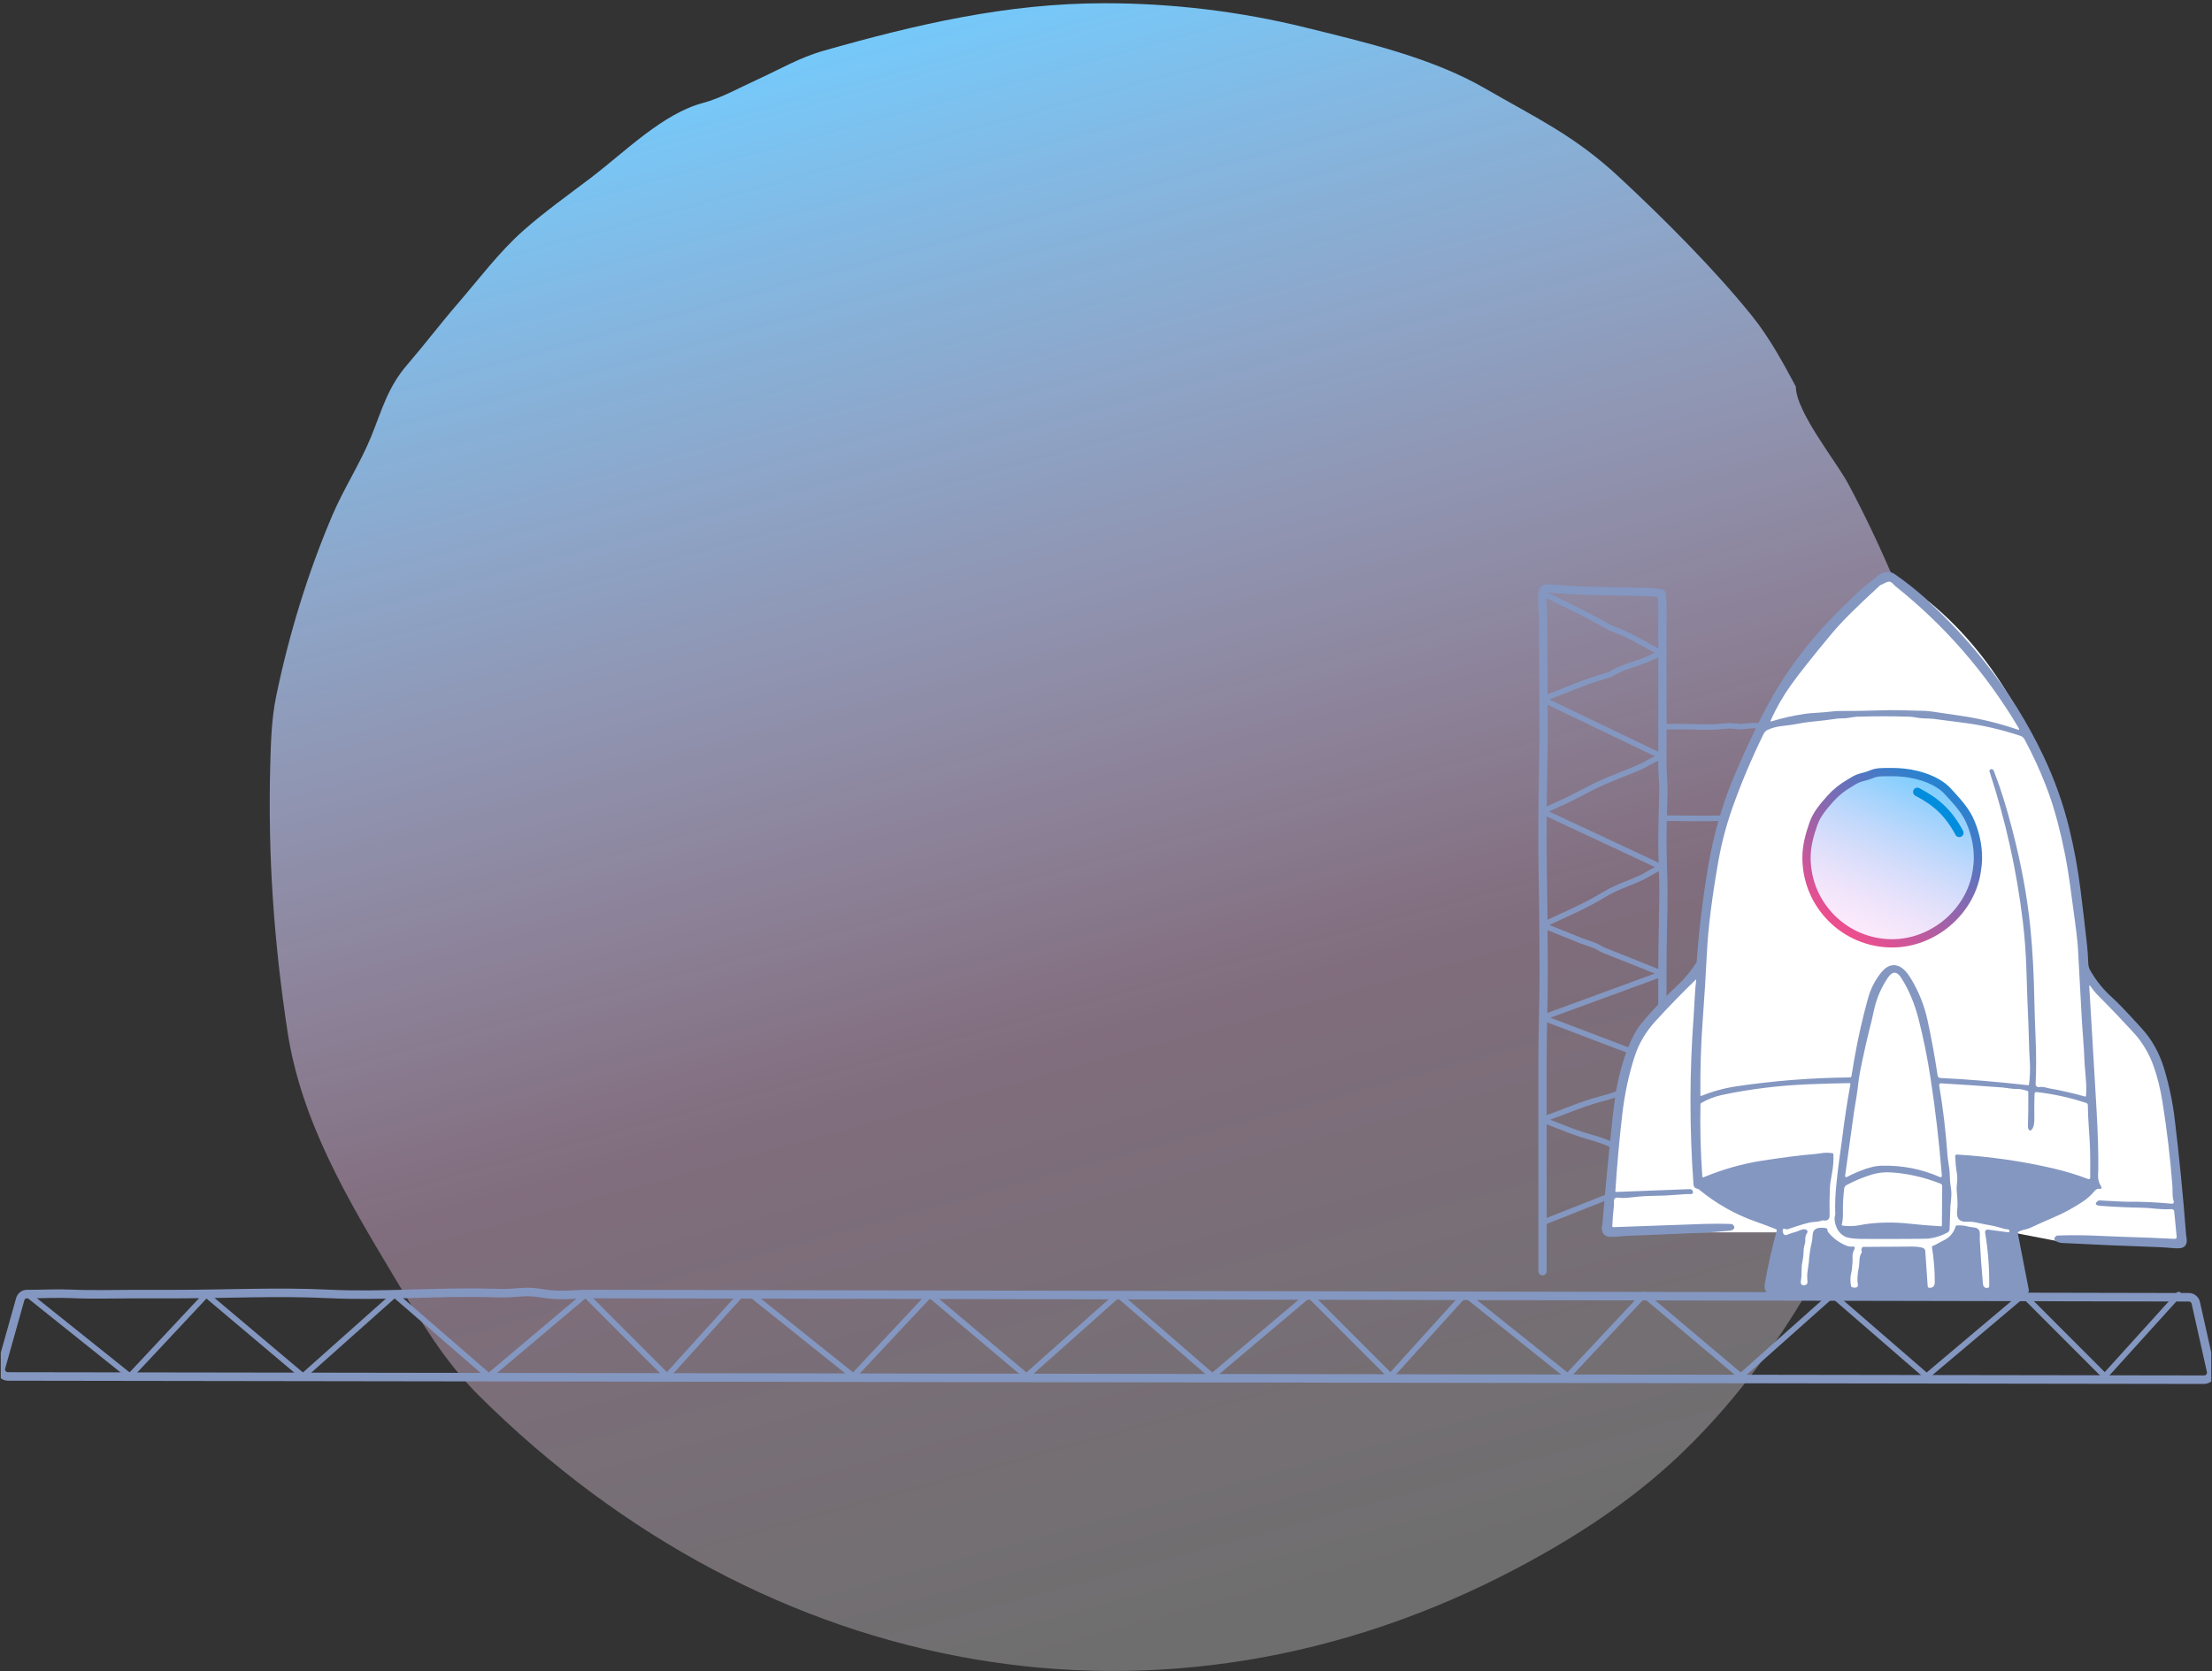 <svg width="536" height="405" viewBox="0 0 536 405" fill="none" xmlns="http://www.w3.org/2000/svg">
<rect x="0" y="0" width="536" height="405" fill="#333333" stroke="none"/>
<g clip-path="url(#clip0_3064_139009)">
<path d="M267.581 0.784C283.991 0.784 300.402 2.739 316.349 6.674C330.728 10.224 346.881 13.954 359.768 21.387C372.654 28.821 381.518 32.885 392.219 42.813C402.919 52.742 415.378 65.191 424.535 76.56C428.754 81.808 431.969 87.749 435.158 93.691C435.158 99.761 444.83 111.671 447.788 117.149C451.878 124.763 455.53 132.557 458.951 140.505C462.887 149.713 467.336 158.767 468.185 168.67C469.729 186.573 472.095 204.064 469.446 221.992C466.693 240.691 460.623 258.722 454.604 276.573C445.216 304.482 428.085 332.801 406.607 353.044C395.161 363.848 381.863 372.516 367.947 379.898C282.024 425.545 185.552 407.337 116.079 338.28C107.488 329.74 101.778 319.889 95.373 309.24C84.287 290.798 72.969 271.661 69.677 250.054C66.385 228.448 64.893 207.485 65.484 185.492C65.639 179.834 65.793 174.123 66.95 168.593C70.063 153.623 74.564 138.91 80.557 124.84C83.335 118.333 87.348 112.211 89.971 105.729C92.595 99.247 93.933 93.923 98.64 88.444C102.909 83.48 106.829 78.31 111.124 73.346C116.114 67.558 120.966 61.076 126.702 55.983C131.872 51.379 137.943 47.083 143.55 42.813C151.395 36.794 160.681 27.509 170.301 24.962C174.751 23.779 179.153 21.257 183.372 19.354C188.953 16.807 193.708 13.954 199.624 12.282C222.002 5.928 243.968 0.784 267.581 0.784Z" fill="url(#paint0_linear_3064_139009)"/>
<path d="M411.763 235.281C415.545 177.342 444.113 147.13 457.93 139.259C495.852 161.414 505.045 212.511 504.912 235.281C506.342 236.991 510.698 241.882 516.604 247.801C522.51 253.707 525.089 263.261 525.637 267.297L528.924 300.943H499.179L487.487 298.685L490.36 312.835H428.399L430.658 298.685H389.422L393.11 261.137L398.027 249.03C398.575 248.349 402.089 244.634 411.777 235.281H411.763Z" fill="white"/>
<path d="M466.938 145.366C464.479 143.134 461.9 141.077 459.175 139.192C458.547 138.765 457.945 138.564 457.357 138.618C456.449 138.685 455.647 139.019 454.939 139.607C454.231 140.208 453.856 140.515 453.843 140.529C452.306 141.664 450.863 142.894 449.5 144.217C448.044 145.633 447.309 146.355 447.282 146.381C439.813 153.503 433.733 161.227 429.069 169.578C426.45 174.268 423.604 180.188 420.544 187.323C417.417 194.592 415.199 202.262 413.85 210.306C412.554 218.137 411.645 225.713 411.137 232.996C411.137 233.143 411.084 233.29 410.99 233.41C409.56 235.521 408.224 237.151 407.008 238.3C403.347 241.735 400.3 244.928 397.868 247.881C396.612 249.418 395.517 251.355 394.595 253.68C393.045 257.622 391.976 261.684 391.388 265.88C391.147 267.591 390.933 269.301 390.746 271.011C389.824 279.416 389.023 287.821 388.328 296.239C388.328 296.253 388.274 296.6 388.167 297.268C388.061 297.963 388.194 298.578 388.582 299.085C388.902 299.5 389.41 299.727 390.105 299.767C390.72 299.794 391.321 299.78 391.936 299.727C392.924 299.633 393.526 299.58 393.753 299.566C399.926 299.326 406.1 299.059 412.26 298.791C414.518 298.698 416.763 298.524 419.008 298.297C419.449 298.257 419.769 298.15 419.983 297.976C420.384 297.656 420.357 297.268 419.903 296.827C419.796 296.734 419.662 296.667 419.502 296.667C417.351 296.573 415.213 296.573 413.061 296.64C405.645 296.894 398.283 297.161 390.974 297.429C390.933 297.429 390.893 297.428 390.853 297.415C390.813 297.402 390.786 297.375 390.76 297.348C390.733 297.322 390.706 297.295 390.693 297.255C390.68 297.215 390.68 297.188 390.68 297.148C390.76 295.397 390.893 293.741 391.08 292.204C391.08 292.177 391.08 291.816 391.08 291.108C391.08 290.413 391.521 290.146 392.403 290.293C392.978 290.4 394.007 290.36 395.463 290.186C397.321 289.959 399.178 289.852 401.049 289.825C402.559 289.812 403.828 289.759 404.857 289.678C406.126 289.585 407.382 289.491 408.652 289.411C408.692 289.411 408.973 289.411 409.52 289.424C410.135 289.451 410.362 289.197 410.175 288.663C410.122 288.529 410.041 288.409 409.921 288.329C409.801 288.249 409.667 288.209 409.52 288.209L391.628 288.89C391.628 288.89 391.575 288.89 391.548 288.877C391.521 288.877 391.495 288.85 391.481 288.837C391.455 288.823 391.441 288.796 391.428 288.77C391.428 288.743 391.414 288.716 391.428 288.69C391.829 282.396 392.39 276.129 393.125 269.875C393.713 264.931 394.715 260.281 396.145 255.925C397.16 252.852 398.817 250.046 401.129 247.52C404.269 244.073 407.516 240.732 410.857 237.485C410.963 237.378 411.017 237.405 411.004 237.552C410.843 238.982 410.723 240.425 410.656 241.868C410.549 243.966 410.469 245.409 410.402 246.184C409.387 259.8 409.373 273.416 410.349 287.033C410.389 287.647 410.71 288.008 411.284 288.115C411.445 288.142 411.578 288.195 411.685 288.289C415.867 291.75 420.518 294.369 425.649 296.159C427.239 296.72 428.815 297.308 430.379 297.936C430.432 297.963 430.486 298.003 430.512 298.057C430.539 298.11 430.553 298.177 430.526 298.23C429.363 302.466 428.415 306.742 427.653 311.071C427.519 311.86 427.573 312.448 427.827 312.862C428.067 313.263 428.428 313.557 428.896 313.744C429.19 313.864 429.631 313.918 430.219 313.918C448.271 313.904 466.31 313.891 484.362 313.877C486.607 313.877 488.732 313.784 490.71 313.61C491.431 313.557 491.712 313.169 491.578 312.461L488.946 298.912C488.932 298.845 488.946 298.778 488.959 298.711C488.986 298.644 489.026 298.604 489.079 298.564C489.52 298.31 489.988 298.137 490.482 298.043C491.11 297.91 491.578 297.776 491.885 297.629C493.756 296.747 495.654 295.905 497.564 295.09C500.09 294.021 502.495 292.712 504.767 291.188C505.822 290.48 506.758 289.625 507.559 288.649C507.893 288.249 508.268 288.075 508.709 288.128C509.243 288.195 509.377 287.995 509.096 287.527C508.562 286.645 508.334 285.683 508.388 284.668C508.428 284.08 508.441 283.772 508.441 283.746C508.508 279.59 508.348 274.365 507.974 268.098C507.399 258.491 506.838 248.83 506.263 239.102C506.237 238.755 506.33 238.715 506.53 239.009C507.132 239.877 507.787 240.666 508.495 241.374C510.112 242.991 511.702 244.634 513.278 246.291C515.924 249.084 517.461 250.767 517.915 251.329C519.612 253.467 520.922 255.805 521.83 258.357C522.779 261.003 523.501 263.929 524.008 267.136C525.091 273.898 525.892 280.699 526.414 287.527C526.414 287.54 526.427 288.155 526.454 289.358C526.467 290.039 526.561 290.654 526.734 291.215C526.748 291.282 526.761 291.349 526.734 291.415C526.721 291.482 526.694 291.549 526.654 291.603C526.614 291.656 526.561 291.696 526.494 291.723C526.427 291.75 526.36 291.763 526.293 291.75C522.565 291.389 518.917 291.228 515.35 291.268C514.655 291.268 512.45 291.162 508.762 290.948C508.615 290.948 508.468 290.988 508.361 291.068C507.479 291.763 507.733 292.164 509.096 292.271C512.49 292.511 515.884 292.672 519.278 292.725C519.853 292.725 521.015 292.819 522.739 292.992C523.835 293.099 524.997 293.126 526.24 293.072C526.387 293.072 526.534 293.112 526.641 293.206C526.748 293.3 526.828 293.433 526.841 293.58L527.442 299.78C527.442 299.78 527.442 299.914 527.416 299.967C527.389 300.034 527.362 300.088 527.322 300.128C527.282 300.168 527.229 300.208 527.162 300.235C527.108 300.261 527.042 300.261 526.975 300.261C522.552 300.034 518.263 299.874 514.094 299.754C514.08 299.754 511.809 299.66 507.279 299.473C504.379 299.353 501.48 299.353 498.567 299.46C498.406 299.46 498.273 299.526 498.166 299.62C497.578 300.194 497.711 300.662 498.593 301.023C498.954 301.17 499.328 301.25 499.716 301.263C507.252 301.651 514.802 301.985 522.378 302.239C523.714 302.279 525.051 302.373 526.387 302.493C527.563 302.6 528.364 302.573 528.792 302.413C529.647 302.079 530.008 301.33 529.848 300.181C529.754 299.526 529.714 299.179 529.714 299.166C529.006 289.865 528.084 280.579 526.975 271.319C526.48 267.15 525.625 263.074 524.423 259.065C523.273 255.257 521.47 251.997 518.997 249.284C515.43 245.356 513.065 242.884 511.902 241.855C509.737 239.931 507.934 237.712 506.504 235.214C506.196 234.666 506.023 234.051 506.009 233.343C505.969 231.9 505.876 230.443 505.715 229C505.208 224.377 504.66 219.74 504.072 215.13C503.457 210.36 502.589 205.643 501.453 200.966C499.97 194.86 497.872 188.954 495.173 183.275C491.364 175.244 486.701 167.748 481.209 160.786C476.866 155.281 472.096 150.176 466.911 145.459L466.938 145.366ZM455.286 142.092C455.5 141.892 455.847 141.691 456.328 141.504C456.369 141.491 456.609 141.37 457.05 141.157C457.638 140.863 458.146 140.943 458.573 141.37C459.001 141.811 459.228 142.039 459.255 142.052C471.227 151.593 481.196 163.057 489.146 176.433C489.387 176.834 489.28 176.954 488.839 176.807C484.336 175.271 479.779 174.162 475.169 173.493C472.684 173.133 471.267 172.919 470.933 172.865C468.702 172.518 467.299 172.331 466.684 172.304C464.666 172.251 462.649 172.197 460.631 172.144C458.894 172.104 456.876 172.117 454.578 172.197C451.732 172.291 448.872 172.331 446.013 172.318C445.264 172.318 444.436 172.358 443.541 172.478C442.712 172.571 441.897 172.652 441.055 172.705C439.265 172.812 438.035 172.905 437.354 173.012C434.601 173.427 431.902 174.028 429.243 174.843C429.029 174.91 428.976 174.843 429.056 174.643C430.432 171.556 432.089 168.67 434 165.997C436.044 163.151 439.358 158.969 443.942 153.463C446.146 150.804 449.941 147.023 455.3 142.119L455.286 142.092ZM482.559 186.428C482.492 186.428 482.412 186.428 482.345 186.455C482.278 186.482 482.211 186.522 482.171 186.588C482.131 186.655 482.091 186.709 482.078 186.789C482.078 186.856 482.078 186.936 482.091 187.003C486.006 198.908 488.692 211.055 490.175 223.468C490.603 227.089 490.883 230.724 491.004 234.372C491.177 239.476 491.257 242.042 491.257 242.069C491.444 246.211 491.605 250.367 491.712 254.522C491.712 254.536 491.765 255.551 491.872 257.555C491.966 259.346 491.885 261.11 491.658 262.834C491.658 262.887 491.618 262.94 491.578 262.981C491.538 263.021 491.471 263.034 491.418 263.021C483.761 262.165 476.666 261.578 470.145 261.27C469.985 261.27 469.838 261.203 469.731 261.096C469.611 260.99 469.544 260.856 469.517 260.696C468.849 256.193 468.034 251.73 467.072 247.293C466.283 243.645 464.92 240.251 462.996 237.111C462.088 235.615 461.166 234.666 460.244 234.238C458.68 233.517 457.197 234.024 455.807 235.748C454.671 237.151 453.79 238.715 453.135 240.438C452.841 241.187 452.373 242.897 451.692 245.569C450.462 250.46 449.447 255.538 448.645 260.802C448.632 260.896 448.578 260.99 448.511 261.043C448.445 261.11 448.351 261.137 448.244 261.137C439.078 261.217 429.925 261.938 420.771 263.288C417.832 263.729 414.986 264.504 412.233 265.626C412.206 265.626 412.179 265.626 412.166 265.626C412.139 265.626 412.113 265.626 412.099 265.6C412.073 265.586 412.059 265.559 412.046 265.546C412.046 265.519 412.032 265.493 412.032 265.466C411.966 259.319 412.153 253.186 412.607 247.053C413.008 241.601 413.355 236.149 413.623 230.684C413.903 225.032 414.798 217.856 416.308 209.144C417.11 204.494 418.299 199.964 419.889 195.514C421.987 189.635 424.473 183.756 427.346 177.876C427.573 177.422 427.907 177.088 428.375 176.874C429.377 176.42 430.486 176.126 431.702 175.979C433.439 175.778 434.561 175.631 435.056 175.524C436.379 175.257 437.528 175.07 438.503 174.977C441.216 174.709 443.394 174.442 445.064 174.188C445.425 174.135 445.906 174.108 446.48 174.108C446.961 174.108 447.443 174.068 447.91 173.988C448.939 173.814 449.647 173.721 450.008 173.707C454.257 173.574 458.506 173.574 462.756 173.707C463.17 173.721 463.718 173.787 464.413 173.921C464.96 174.015 465.522 174.081 466.083 174.108C467.406 174.148 468.234 174.202 468.582 174.242C471.161 174.576 473.739 174.91 476.318 175.244C480.648 175.818 485.071 176.861 489.574 178.344C490.001 178.478 490.349 178.785 490.563 179.172C492.54 182.86 494.264 186.588 495.734 190.383C496.789 193.069 497.711 195.955 498.526 199.015C499.903 204.213 500.945 209.478 501.653 214.81C502.094 218.11 502.321 219.78 502.321 219.82C503.03 224.831 503.43 228.199 503.524 229.936C503.831 235.521 504.139 241.107 504.433 246.692C504.486 247.761 504.606 249.578 504.807 252.144C504.954 253.961 505.047 255.778 505.114 257.596C505.141 258.157 505.248 259.493 505.435 261.591C505.555 262.927 505.568 264.277 505.475 265.613C505.475 265.64 505.475 265.666 505.448 265.693C505.435 265.72 505.421 265.733 505.395 265.747C505.368 265.76 505.341 265.773 505.315 265.773C505.288 265.773 505.261 265.773 505.234 265.773C502.375 264.958 499.475 264.303 496.549 263.782C496.522 263.782 496.201 263.702 495.587 263.555C495.106 263.435 494.598 263.408 494.063 263.488C493.957 263.502 493.85 263.488 493.756 263.462C493.663 263.435 493.569 263.381 493.489 263.301C493.409 263.234 493.355 263.141 493.315 263.047C493.275 262.954 493.262 262.847 493.262 262.74C493.422 259.212 493.422 255.671 493.275 252.117C493.101 247.854 492.995 244.835 492.968 243.057C492.861 236.363 492.527 230.27 491.979 224.791C491.244 217.415 489.801 209.585 487.663 201.3C486.22 195.701 484.803 191.145 483.414 187.604C483.414 187.564 483.347 187.404 483.253 187.123C483.106 186.669 482.866 186.415 482.545 186.375L482.559 186.428ZM451.919 283.371C450.382 283.893 448.966 284.507 447.67 285.202C447.229 285.429 447.055 285.309 447.122 284.815C447.843 279.737 448.538 274.673 449.233 269.622C449.313 269.034 449.474 268.098 449.701 266.789C449.861 265.84 449.995 264.891 450.115 263.943C450.342 262.059 450.543 260.642 450.73 259.693C451.531 255.631 452.453 251.583 453.482 247.56C453.482 247.534 453.709 246.572 454.124 244.701C454.738 241.935 455.847 239.369 457.437 237.004C458.533 235.361 459.616 235.347 460.658 236.951C462.515 239.81 463.945 243.218 464.947 247.173C466.11 251.77 467.045 256.42 467.767 261.11C468.982 268.98 469.904 276.944 470.546 284.975C470.546 285.028 470.546 285.082 470.519 285.135C470.492 285.189 470.452 285.229 470.412 285.269C470.359 285.296 470.305 285.322 470.252 285.322C470.198 285.322 470.132 285.322 470.078 285.296C465.669 283.345 460.978 282.423 456.021 282.53C455.286 282.543 454.605 282.623 453.95 282.77C453.268 282.93 452.6 283.118 451.932 283.345L451.919 283.371ZM437.648 298.003C437.234 297.883 436.833 297.923 436.432 298.083C435.831 298.337 435.47 298.484 435.35 298.511C434.535 298.725 433.706 298.992 432.891 299.313C432.811 299.339 432.744 299.353 432.65 299.353C432.57 299.353 432.49 299.326 432.423 299.299C432.356 299.259 432.29 299.219 432.236 299.152C432.183 299.099 432.143 299.019 432.116 298.952C431.795 297.95 432.009 297.602 432.731 297.91C432.878 297.976 433.025 297.976 433.158 297.936C436.419 296.827 438.436 296.239 439.185 296.199C440.24 296.132 441.002 295.999 441.47 295.838C441.603 295.785 441.764 295.772 441.897 295.798C442.378 295.892 442.752 295.798 443.033 295.544C443.247 295.344 443.354 294.97 443.34 294.435C443.3 292.271 443.314 290.119 443.407 287.955C443.434 287.166 443.621 285.95 443.928 284.293C444.209 282.81 444.329 281.3 444.262 279.777C444.262 279.71 444.236 279.643 444.195 279.603C444.155 279.55 444.102 279.523 444.035 279.51C443.247 279.376 442.458 279.349 441.67 279.456C440.481 279.617 439.866 279.697 439.853 279.697C436.472 279.964 432.156 280.512 426.918 281.327C422.148 282.075 417.444 283.411 412.794 285.336C412.767 285.349 412.727 285.349 412.687 285.349C412.661 285.349 412.62 285.349 412.594 285.322C412.567 285.309 412.54 285.282 412.527 285.255C412.514 285.229 412.5 285.189 412.5 285.162C412.073 279.323 411.926 273.51 412.046 267.711C412.046 267.631 412.073 267.537 412.113 267.47C412.153 267.39 412.22 267.337 412.3 267.297C413.89 266.388 415.587 265.733 417.391 265.359C423.938 263.983 430.566 263.154 437.247 262.847C437.514 262.847 437.782 262.82 438.049 262.807C441.443 262.66 444.797 262.566 448.124 262.513C448.164 262.513 448.204 262.513 448.231 262.54C448.271 262.553 448.298 262.58 448.324 262.606C448.351 262.633 448.365 262.673 448.378 262.7C448.378 262.74 448.378 262.78 448.378 262.807C447.576 267.163 446.921 271.546 446.387 275.929C446.333 276.41 446.093 278.093 445.692 280.993C445.505 282.356 445.291 284.04 445.077 286.071C444.717 289.291 444.61 292.017 444.717 294.235C444.717 294.355 444.703 294.502 444.65 294.676C444.53 295.023 444.516 295.464 444.596 295.972C444.89 297.763 445.692 298.992 447.002 299.673C447.723 300.061 449.046 300.248 450.97 300.275C454.792 300.301 458.613 300.301 462.435 300.275C465.375 300.261 466.965 300.235 467.232 300.208C468.849 300.021 470.386 299.54 471.882 298.751C472.042 298.671 472.176 298.538 472.27 298.391C472.363 298.244 472.417 298.057 472.417 297.883C472.483 295.919 472.55 294.115 472.604 292.498C472.604 292.484 472.67 291.75 472.804 290.293C472.884 289.478 472.858 288.676 472.724 287.874C472.564 286.899 472.483 286.071 472.483 285.389C472.483 284.467 472.403 283.558 472.256 282.65C472.056 281.407 471.936 280.498 471.895 279.951C471.508 274.325 470.84 268.686 469.891 263.047C469.891 262.981 469.891 262.927 469.891 262.86C469.904 262.807 469.945 262.753 469.985 262.7C470.025 262.66 470.078 262.62 470.132 262.593C470.185 262.566 470.252 262.553 470.305 262.566C475.436 262.874 480.447 263.208 485.325 263.582C485.351 263.582 485.886 263.662 486.928 263.796C487.543 263.889 488.344 263.943 489.347 263.956C489.6 263.956 490.242 264.103 491.257 264.384C491.324 264.397 491.378 264.437 491.418 264.49C491.458 264.544 491.485 264.611 491.485 264.678C491.511 267.457 491.485 270.223 491.404 273.002C491.404 273.31 491.458 273.55 491.565 273.724C491.845 274.165 492.166 274.085 492.527 273.497C492.848 272.976 492.981 272.107 492.954 270.891C492.914 268.967 492.928 267.029 493.008 265.065C493.008 265.012 493.021 264.958 493.048 264.905C493.075 264.851 493.101 264.811 493.155 264.771C493.195 264.731 493.248 264.704 493.302 264.691C493.355 264.678 493.409 264.664 493.462 264.678C497.578 265.145 501.613 266.027 505.555 267.337C505.662 267.377 505.755 267.444 505.809 267.524C505.876 267.617 505.902 267.711 505.916 267.831C505.943 269.608 506.009 271.372 506.143 273.136C506.317 275.621 506.424 277.385 506.45 278.441C506.504 280.792 506.517 283.144 506.49 285.469C506.49 285.523 506.49 285.576 506.45 285.616C506.424 285.67 506.384 285.71 506.343 285.737C506.303 285.763 506.25 285.79 506.196 285.79C506.143 285.79 506.09 285.79 506.036 285.777C503.257 284.721 500.411 283.852 497.511 283.184C490.082 281.447 482.305 280.325 474.18 279.83C474.127 279.83 474.074 279.83 474.02 279.857C473.967 279.87 473.927 279.911 473.886 279.951C473.846 279.991 473.82 280.031 473.793 280.084C473.766 280.138 473.766 280.191 473.766 280.245C473.833 281.781 473.953 283.091 474.154 284.186C474.287 284.961 474.314 285.723 474.234 286.485C474.127 287.447 474.087 288.195 474.154 288.73C474.367 290.761 474.394 292.311 474.247 293.393C473.993 295.304 474.795 296.213 476.626 296.119C477.387 296.079 478.122 296.132 478.844 296.293C480.22 296.587 480.928 296.747 480.982 296.747C482.585 297.001 484.149 297.362 485.699 297.843C485.846 297.883 486.073 297.923 486.38 297.936C486.794 297.95 486.968 298.137 486.915 298.497C486.915 298.551 486.875 298.604 486.821 298.631C486.768 298.658 486.701 298.671 486.634 298.671L481.677 298.016C481.583 298.016 481.49 298.016 481.396 298.043C481.303 298.083 481.222 298.137 481.169 298.204C481.102 298.284 481.062 298.364 481.035 298.457C481.009 298.551 481.009 298.658 481.022 298.751C481.757 303.161 482.078 307.517 482.011 311.793C482.011 311.86 481.984 311.927 481.944 311.98C481.904 312.033 481.85 312.074 481.784 312.087C481.009 312.287 480.568 311.953 480.487 311.085C480.153 307.504 479.899 303.909 479.726 300.301C479.726 300.275 479.726 299.901 479.752 299.166C479.779 298.19 479.365 297.656 478.51 297.535C477.601 297.415 477.067 297.335 476.906 297.282C476.011 297.041 475.102 296.947 474.167 297.001C474.1 297.001 474.033 297.028 473.993 297.068C473.953 297.108 473.9 297.161 473.886 297.228C473.392 298.832 472.403 299.967 470.947 300.649C470.452 300.889 470.011 301.116 469.651 301.33C469.236 301.584 468.782 301.798 468.328 301.985C468.261 302.012 468.221 302.052 468.181 302.105C468.154 302.159 468.141 302.226 468.141 302.292C468.608 305.072 468.836 307.891 468.822 310.711C468.822 311.78 468.328 312.234 467.366 312.087C467.299 312.087 467.245 312.047 467.192 311.993C467.152 311.94 467.125 311.886 467.112 311.82L466.524 303.241C466.524 303.041 466.444 302.867 466.323 302.72C466.203 302.573 466.043 302.466 465.869 302.426C465.107 302.226 464.266 302.132 463.357 302.132C459.415 302.145 455.487 302.172 451.545 302.212C451.465 302.212 451.398 302.226 451.331 302.266C451.264 302.292 451.224 302.346 451.184 302.399C451.037 302.667 451.01 302.947 451.117 303.254C451.144 303.321 451.144 303.401 451.144 303.468C451.144 303.535 451.117 303.602 451.077 303.655C450.77 304.15 450.609 304.684 450.583 305.259C450.543 306.154 450.502 306.689 450.462 306.889C450.075 308.84 449.981 310.27 450.182 311.192C450.355 311.967 449.888 312.234 448.805 311.993C448.739 311.98 448.672 311.94 448.632 311.9C448.578 311.846 448.552 311.793 448.538 311.713C448.311 310.524 448.338 309.441 448.592 308.466C448.739 307.918 448.846 306.929 448.912 305.513C448.912 305.499 448.912 305.205 448.886 304.631C448.872 304.056 449.006 303.468 449.3 302.88C449.594 302.306 449.407 302.052 448.765 302.132C448.351 302.185 447.91 302.119 447.429 301.918C445.772 301.25 444.356 300.235 443.193 298.885C442.926 298.578 442.806 298.364 442.833 298.244C442.833 298.177 442.833 298.11 442.833 298.043C442.819 297.976 442.792 297.91 442.752 297.856C442.712 297.803 442.659 297.749 442.605 297.722C442.552 297.682 442.485 297.669 442.418 297.656C440.401 297.335 439.332 297.856 439.238 299.192C439.171 300.154 439.118 300.716 439.064 300.876C438.663 302.546 438.41 304.23 438.303 305.94C438.303 306.087 438.196 306.849 437.995 308.198C437.888 308.893 437.888 309.668 437.969 310.51C438.035 311.138 437.755 311.472 437.113 311.499C436.472 311.526 436.232 311.111 436.405 310.243C436.512 309.682 436.566 308.746 436.566 307.45C436.566 306.902 436.646 306.221 436.819 305.406C436.966 304.724 437.033 304.029 437.033 303.321C437.033 302.854 437.087 302.426 437.194 302.038C437.394 301.37 437.474 300.943 437.448 300.742C437.367 300.034 437.514 299.393 437.902 298.805C437.942 298.738 437.982 298.658 437.982 298.578C437.982 298.497 437.982 298.417 437.955 298.337C437.929 298.257 437.875 298.19 437.822 298.137C437.755 298.083 437.688 298.043 437.608 298.016L437.648 298.003ZM450.409 296.988C449.099 297.215 447.79 297.241 446.454 297.041C446.427 297.041 446.4 297.041 446.374 297.014C446.347 297.001 446.333 296.974 446.32 296.961C446.307 296.934 446.293 296.907 446.293 296.881C446.293 296.854 446.293 296.827 446.293 296.8C446.494 296.039 446.587 295.05 446.574 293.847C446.534 291.83 446.641 289.906 446.881 288.048C446.908 287.874 446.961 287.714 447.068 287.567C447.162 287.42 447.296 287.3 447.456 287.22C449.527 286.111 451.625 285.255 453.749 284.627C455.139 284.227 456.582 284.066 458.092 284.146C462.141 284.387 466.19 285.296 470.225 286.886C470.345 286.939 470.452 287.019 470.519 287.113C470.586 287.22 470.626 287.34 470.626 287.46L470.546 297.028C470.546 297.028 470.546 297.081 470.533 297.108C470.533 297.135 470.506 297.161 470.479 297.175C470.452 297.188 470.426 297.215 470.399 297.215C470.372 297.215 470.345 297.228 470.305 297.215C467.726 297.068 465.148 296.854 462.582 296.573C459.081 296.186 455.593 296.226 452.119 296.68C452.093 296.68 451.518 296.787 450.409 296.988Z" fill="#8497C1"/>
<path d="M373.775 143.736C378.866 146.315 384.091 148.693 389.035 151.539C389.649 151.9 390.277 152.261 390.959 152.488C395.008 153.864 398.936 156.483 402.838 158.448C402.29 158.18 399.257 159.811 398.709 160.011C396.117 161 393.511 161.574 391.039 162.964C390.571 163.231 390.117 163.499 389.596 163.646C384.224 165.129 379 167.481 373.762 169.472L402.825 183.435C402.196 183.141 398.468 185.426 397.854 185.693C394.42 187.257 390.865 188.406 387.471 190.023C384.465 191.453 381.579 193.096 378.519 194.499L373.762 196.664L402.825 210.267C402.237 209.986 398.696 212.258 398.134 212.525C395.101 213.981 391.894 214.943 388.981 216.64C388.661 216.827 388.353 217.015 388.032 217.202C383.529 219.928 378.519 221.945 373.762 224.23L378.438 226.114L383.088 227.998C384.518 228.573 386.242 228.934 387.525 229.735C388.113 230.11 388.767 230.377 389.422 230.631C393.899 232.395 398.362 234.185 402.825 235.989C402.597 235.895 401.635 236.43 401.421 236.51C400.045 237.018 398.669 237.512 397.293 238.02C389.436 240.906 381.619 243.766 373.762 246.652L395.248 254.816L392.295 264.798C392.161 265.252 388.433 266.214 387.992 266.321C383.142 267.617 378.492 269.689 373.762 271.372C376.995 272.602 380.162 273.991 383.449 275.034C384.211 275.274 391.012 277.091 390.932 277.96L389.796 289.973L373.762 296.32" stroke="#8497C1" stroke-width="1.336" stroke-linecap="round" stroke-linejoin="round"/>
<path d="M373.775 308.109V256.994C373.775 249.23 374.109 241.507 374.055 233.744C374.055 232.006 374.029 230.269 374.015 228.546C374.002 226.06 373.975 223.575 373.962 221.089C373.922 215.437 373.761 209.798 373.761 204.159C373.761 196.142 373.882 188.178 374.015 180.161C374.055 177.528 374.015 174.896 374.015 172.277C374.015 166.959 373.989 161.641 373.962 156.323C373.949 153.891 373.935 151.459 373.908 149.013C373.908 147.797 373.267 143.495 374.216 142.8C374.496 142.599 374.871 142.613 375.205 142.64C377.837 142.827 380.429 143.04 383.115 143.134C384.678 143.187 386.255 143.241 387.819 143.281C389.008 143.321 402.571 143.334 402.637 143.909C402.878 145.9 402.824 147.797 402.824 149.762C402.824 157.645 402.824 165.516 402.824 173.4C402.824 177.462 402.824 181.537 402.824 185.599C402.824 187.791 403.132 189.929 403.065 192.12C402.931 196.249 402.824 200.378 402.824 204.52C402.824 208.582 403.105 212.645 403.078 216.72C403.038 222.733 402.824 228.733 402.824 234.732C402.824 237.565 402.824 240.398 402.824 243.217" stroke="#8497C1" stroke-width="2.004" stroke-linecap="round"/>
<path d="M402.639 176.113C404.389 176.113 406.14 176.113 407.89 176.113C410.87 176.113 413.903 176.393 416.87 176.086C417.551 176.019 418.233 175.912 418.927 175.912C419.783 175.912 420.638 176.059 421.506 176.086C422.803 176.139 424.125 175.765 425.422 175.859C426.17 175.912 426.838 176.166 427.6 176.126" stroke="#8497C1" stroke-width="1.336" stroke-linejoin="round"/>
<path d="M402.637 198.294C407.528 198.294 412.418 198.481 417.322 198.294" stroke="#8497C1" stroke-width="1.336" stroke-linejoin="round"/>
<path d="M458.53 228.639C447.062 228.639 437.765 219.343 437.765 207.874C437.765 196.406 447.062 187.109 458.53 187.109C469.998 187.109 479.295 196.406 479.295 207.874C479.295 219.343 469.998 228.639 458.53 228.639Z" fill="white"/>
<path d="M458.53 228.639C447.062 228.639 437.765 219.343 437.765 207.874C437.765 196.406 447.062 187.109 458.53 187.109C469.998 187.109 479.295 196.406 479.295 207.874C479.295 219.343 469.998 228.639 458.53 228.639Z" fill="url(#paint1_linear_3064_139009)"/>
<path d="M458.535 187.136C457.907 187.136 457.279 187.136 456.625 187.136C455.85 187.149 455.075 187.176 454.326 187.363C453.872 187.483 453.444 187.67 453.004 187.844C452.082 188.205 451.066 188.339 450.157 188.713C449.449 188.993 448.768 189.488 448.113 189.862C446.416 190.837 444.853 192.08 443.543 193.55C441.886 195.421 440.243 197.291 439.414 199.67C438.479 202.382 437.744 204.961 437.744 207.874C437.744 219.339 447.044 228.639 458.509 228.639C468.397 228.639 477.47 221.063 478.993 211.201C479.167 210.092 479.287 208.997 479.287 207.861C479.287 204.921 478.632 202.021 477.51 199.322C476.387 196.623 474.517 194.579 472.646 192.521C472.098 191.906 471.537 191.292 470.896 190.784C468.971 189.261 466.606 188.352 464.241 187.777C462.277 187.31 460.446 187.149 458.509 187.123L458.535 187.136Z" stroke="url(#paint2_linear_3064_139009)" stroke-width="2.004"/>
<path fill-rule="evenodd" clip-rule="evenodd" d="M463.678 191.466C463.411 191.974 463.611 192.602 464.119 192.855C468.542 195.167 471.375 197.706 473.847 202.343C474.114 202.85 474.742 203.038 475.25 202.77C475.757 202.503 475.945 201.875 475.677 201.367C472.978 196.316 469.825 193.497 465.081 191.025C464.573 190.758 463.945 190.958 463.691 191.466H463.678Z" fill="#008DDD"/>
<path d="M6.551 313.649C10.153 313.649 13.755 313.429 17.33 313.594C22.486 313.828 27.683 313.649 32.797 313.649C36.056 313.649 39.301 313.649 42.559 313.649C54.975 313.649 67.266 313.003 79.654 313.608C92.812 314.24 105.86 313.003 118.921 313.374C120.571 313.416 122.221 313.471 123.857 313.374C125.259 313.292 126.662 313.113 128.078 313.141C129.467 313.168 130.841 313.374 132.203 313.594C135.791 314.158 139.338 313.636 142.982 313.636C154.93 313.636 517.761 314.419 529.695 314.419H530.396C531.193 314.419 531.895 314.983 532.073 315.767L535.772 332.307C536.019 333.379 535.194 334.396 534.095 334.396L1.904 333.613C0.762 333.613 -0.063 332.527 0.254 331.427L4.901 314.887C5.107 314.144 5.781 313.636 6.551 313.636V313.649Z" stroke="#8497C1" stroke-width="2.062" stroke-linejoin="round"/>
<path d="M6.76 313.786L31.467 333.557L49.973 313.786L73.415 333.557L95.619 313.786L118.443 333.557L141.885 313.786L161.628 333.557L179.516 313.786" stroke="#8497C1" stroke-width="1.375" stroke-linecap="round" stroke-linejoin="round"/>
<path d="M182.072 313.786L206.779 333.557L225.285 313.786L248.727 333.557L270.932 313.786L293.755 333.557L317.197 313.786L336.941 333.557L354.828 313.786" stroke="#8497C1" stroke-width="1.375" stroke-linecap="round" stroke-linejoin="round"/>
<path d="M355.166 313.786L379.873 333.557L398.379 313.786L421.821 333.557L444.026 313.786L466.849 333.557L490.291 313.786L510.034 333.557L527.922 313.786" stroke="#8497C1" stroke-width="1.375" stroke-linecap="round" stroke-linejoin="round"/>
</g>
<defs>
<linearGradient id="paint0_linear_3064_139009" x1="211.79" y1="0.424" x2="321.185" y2="400.064" gradientUnits="userSpaceOnUse">
<stop stop-color="#72CCFE"/>
<stop offset="0.62" stop-color="#FECBF5" stop-opacity="0.38"/>
<stop offset="0.98" stop-color="white" stop-opacity="0.29"/>
</linearGradient>
<linearGradient id="paint1_linear_3064_139009" x1="467.937" y1="187.39" x2="438.34" y2="251.796" gradientUnits="userSpaceOnUse">
<stop stop-color="#72CCFE"/>
<stop offset="0.62" stop-color="#FECBF5" stop-opacity="0.38"/>
<stop offset="0.98" stop-color="white" stop-opacity="0.29"/>
</linearGradient>
<linearGradient id="paint2_linear_3064_139009" x1="448.458" y1="228.639" x2="479.287" y2="187.123" gradientUnits="userSpaceOnUse">
<stop stop-color="#F44C8C"/>
<stop offset="1" stop-color="#028CDC"/>
</linearGradient>
<clipPath id="clip0_3064_139009">
<rect width="535.631" height="404.216" fill="white" transform="translate(0.186 0.784)"/>
</clipPath>
</defs>
</svg>
